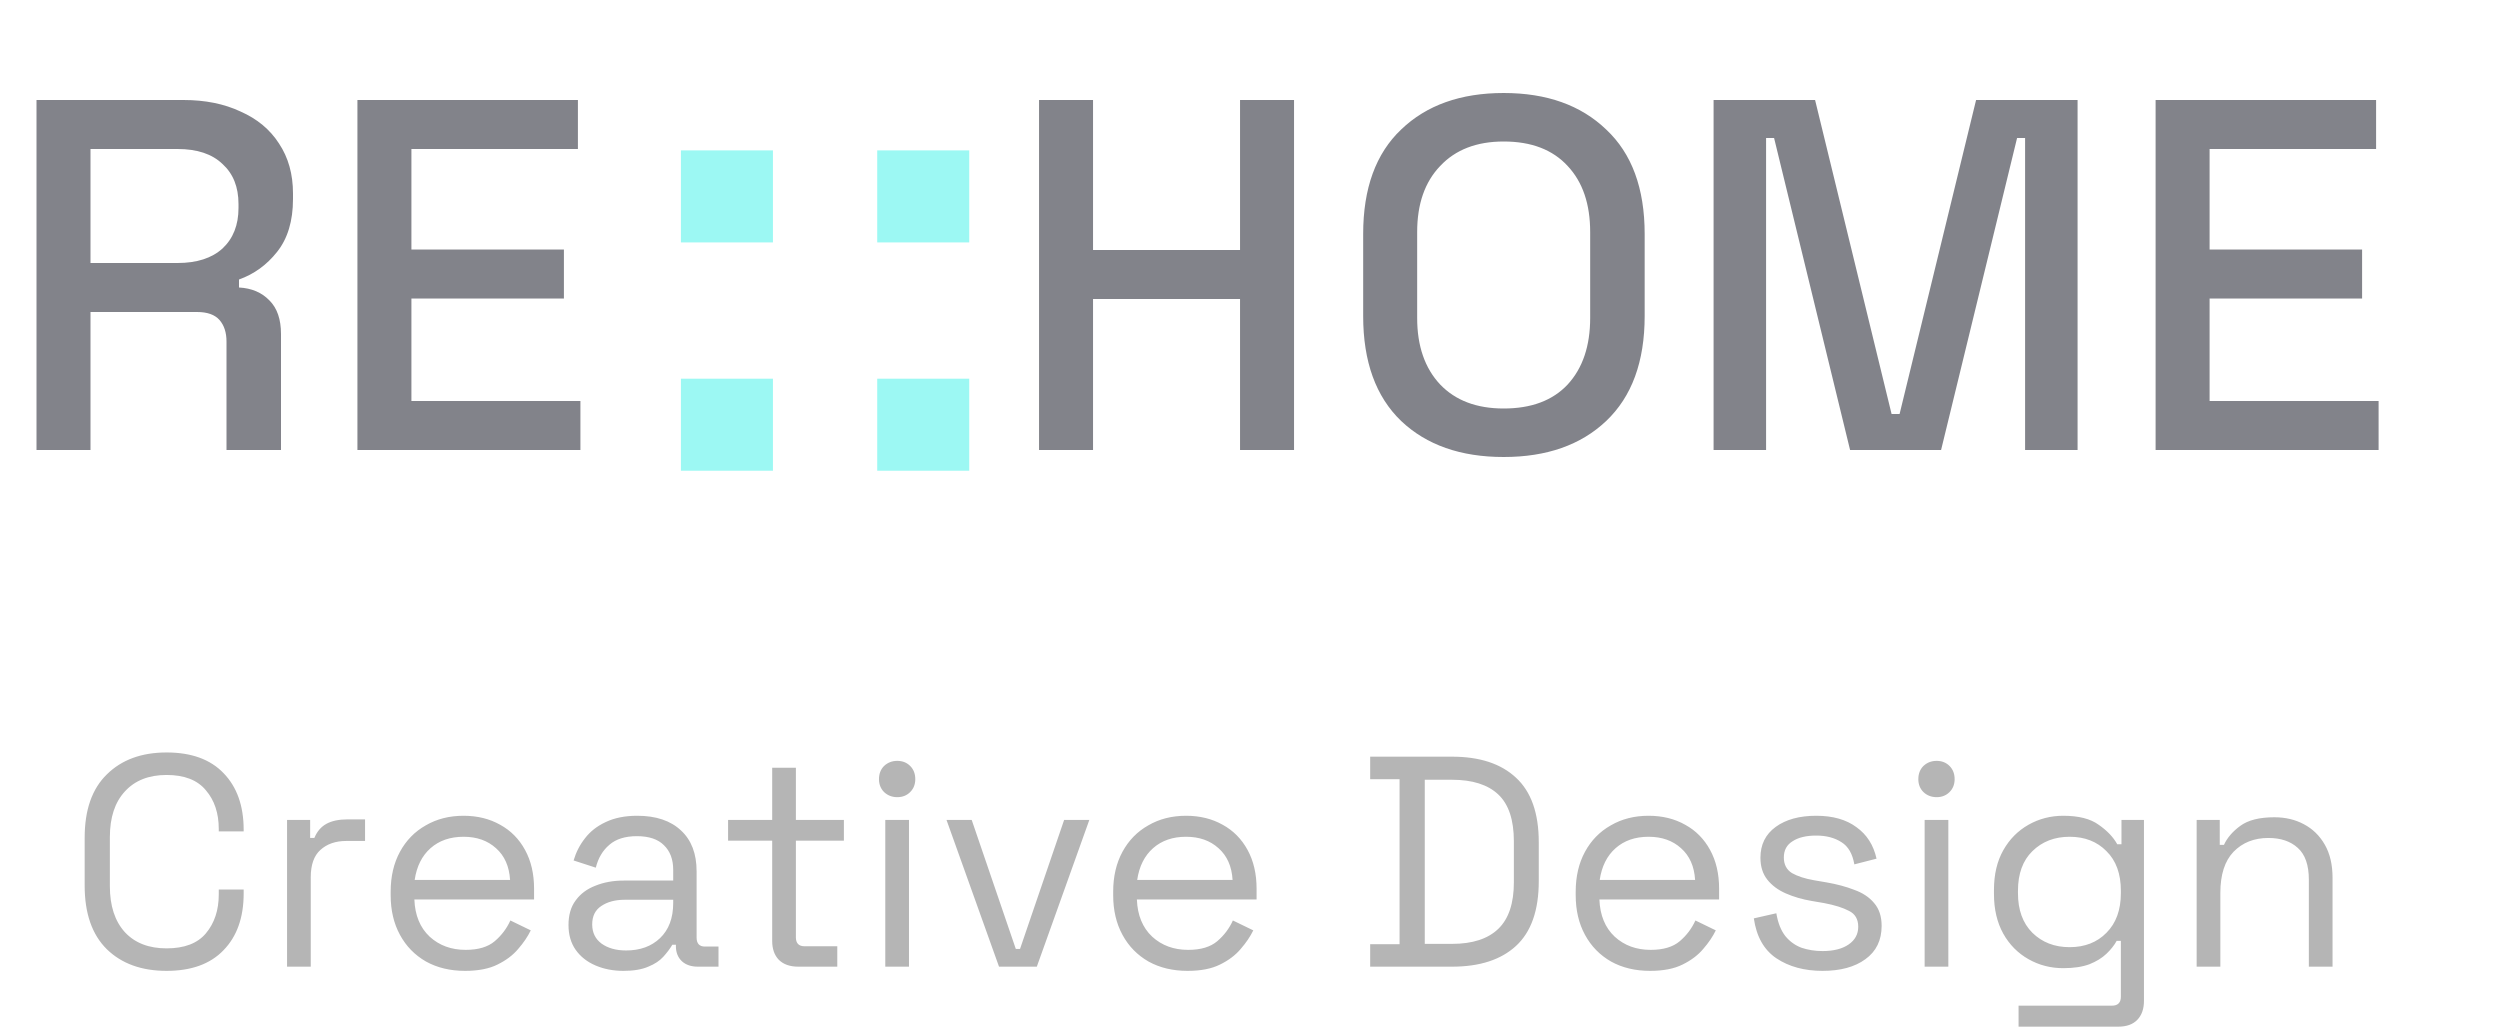 <svg width="150" height="62" viewBox="0 0 150 62" fill="none" xmlns="http://www.w3.org/2000/svg">
<g opacity="0.5">
<path d="M2.19 27V6H11.01C12.31 6 13.45 6.23 14.43 6.69C15.43 7.13 16.2 7.77 16.74 8.61C17.3 9.45 17.58 10.45 17.58 11.61V11.94C17.58 13.26 17.26 14.32 16.62 15.12C16 15.9 15.24 16.45 14.34 16.77V17.25C15.1 17.29 15.71 17.55 16.17 18.03C16.63 18.49 16.86 19.16 16.86 20.04V27H13.59V20.49C13.59 19.95 13.45 19.52 13.17 19.2C12.89 18.88 12.44 18.72 11.82 18.72H5.43V27H2.19ZM5.43 15.78H10.65C11.81 15.78 12.71 15.49 13.35 14.91C13.99 14.31 14.31 13.5 14.31 12.48V12.24C14.31 11.22 13.99 10.42 13.35 9.84C12.73 9.24 11.83 8.94 10.65 8.94H5.43V15.78ZM21.445 27V6H34.675V8.94H24.685V14.97H33.835V17.91H24.685V24.06H34.825V27H21.445ZM62.342 27V6H65.582V15H74.402V6H77.642V27H74.402V17.94H65.582V27H62.342ZM90.22 27.42C87.64 27.42 85.59 26.7 84.07 25.26C82.55 23.8 81.79 21.7 81.79 18.96V14.04C81.79 11.3 82.55 9.21 84.07 7.77C85.59 6.31 87.64 5.58 90.22 5.58C92.8 5.58 94.85 6.31 96.37 7.77C97.91 9.21 98.68 11.3 98.68 14.04V18.96C98.68 21.7 97.91 23.8 96.37 25.26C94.85 26.7 92.8 27.42 90.22 27.42ZM90.22 24.51C91.88 24.51 93.16 24.03 94.06 23.07C94.96 22.09 95.41 20.76 95.41 19.08V13.92C95.41 12.24 94.96 10.92 94.06 9.96C93.16 8.98 91.88 8.49 90.22 8.49C88.6 8.49 87.33 8.98 86.41 9.96C85.49 10.92 85.03 12.24 85.03 13.92V19.08C85.03 20.76 85.49 22.09 86.41 23.07C87.33 24.03 88.6 24.51 90.22 24.51ZM102.815 27V6H108.905L113.495 24.84H113.975L118.565 6H124.655V27H121.505V8.28H121.025L116.465 27H111.005L106.445 8.28H105.965V27H102.815ZM129.336 27V6H142.566V8.94H132.576V14.97H141.726V17.91H132.576V24.06H142.716V27H129.336Z" fill="#060815"/>
<path d="M9.994 58.252C8.494 58.252 7.3 57.82 6.412 56.956C5.524 56.08 5.08 54.808 5.08 53.14V50.26C5.08 48.592 5.524 47.326 6.412 46.462C7.3 45.586 8.494 45.148 9.994 45.148C11.482 45.148 12.622 45.562 13.414 46.39C14.218 47.218 14.62 48.352 14.62 49.792V49.882H13.126V49.738C13.126 48.79 12.868 48.016 12.352 47.416C11.848 46.804 11.062 46.498 9.994 46.498C8.926 46.498 8.092 46.828 7.492 47.488C6.892 48.136 6.592 49.048 6.592 50.224V53.176C6.592 54.352 6.892 55.27 7.492 55.93C8.092 56.578 8.926 56.902 9.994 56.902C11.062 56.902 11.848 56.602 12.352 56.002C12.868 55.39 13.126 54.61 13.126 53.662V53.374H14.62V53.608C14.62 55.048 14.218 56.182 13.414 57.01C12.622 57.838 11.482 58.252 9.994 58.252ZM17.223 58V49.198H18.609V50.278H18.861C19.017 49.894 19.257 49.612 19.581 49.432C19.905 49.252 20.331 49.162 20.859 49.162H21.903V50.458H20.769C20.133 50.458 19.617 50.638 19.221 50.998C18.837 51.346 18.645 51.892 18.645 52.636V58H17.223ZM27.904 58.252C27.016 58.252 26.236 58.066 25.564 57.694C24.892 57.31 24.37 56.776 23.998 56.092C23.626 55.408 23.44 54.616 23.44 53.716V53.5C23.44 52.588 23.626 51.79 23.998 51.106C24.37 50.422 24.886 49.894 25.546 49.522C26.206 49.138 26.962 48.946 27.814 48.946C28.642 48.946 29.374 49.126 30.01 49.486C30.646 49.834 31.144 50.338 31.504 50.998C31.864 51.658 32.044 52.432 32.044 53.32V53.968H24.862C24.898 54.916 25.204 55.66 25.78 56.2C26.356 56.728 27.076 56.992 27.94 56.992C28.696 56.992 29.278 56.818 29.686 56.47C30.094 56.122 30.406 55.708 30.622 55.228L31.846 55.822C31.666 56.194 31.414 56.566 31.09 56.938C30.778 57.31 30.364 57.622 29.848 57.874C29.344 58.126 28.696 58.252 27.904 58.252ZM24.88 52.798H30.604C30.556 51.982 30.274 51.346 29.758 50.89C29.254 50.434 28.606 50.206 27.814 50.206C27.01 50.206 26.35 50.434 25.834 50.89C25.318 51.346 25 51.982 24.88 52.798ZM37.404 58.252C36.792 58.252 36.234 58.144 35.73 57.928C35.226 57.712 34.83 57.4 34.542 56.992C34.254 56.584 34.11 56.086 34.11 55.498C34.11 54.898 34.254 54.406 34.542 54.022C34.83 53.626 35.226 53.332 35.73 53.14C36.234 52.936 36.798 52.834 37.422 52.834H40.392V52.186C40.392 51.562 40.206 51.07 39.834 50.71C39.474 50.35 38.934 50.17 38.214 50.17C37.506 50.17 36.954 50.344 36.558 50.692C36.162 51.028 35.892 51.484 35.748 52.06L34.416 51.628C34.56 51.136 34.788 50.692 35.1 50.296C35.412 49.888 35.826 49.564 36.342 49.324C36.87 49.072 37.5 48.946 38.232 48.946C39.36 48.946 40.236 49.24 40.86 49.828C41.484 50.404 41.796 51.22 41.796 52.276V56.254C41.796 56.614 41.964 56.794 42.3 56.794H43.11V58H41.868C41.472 58 41.154 57.892 40.914 57.676C40.674 57.448 40.554 57.148 40.554 56.776V56.686H40.338C40.206 56.914 40.026 57.154 39.798 57.406C39.582 57.646 39.282 57.844 38.898 58C38.514 58.168 38.016 58.252 37.404 58.252ZM37.566 57.028C38.406 57.028 39.084 56.782 39.6 56.29C40.128 55.786 40.392 55.084 40.392 54.184V53.986H37.476C36.912 53.986 36.444 54.112 36.072 54.364C35.712 54.604 35.532 54.97 35.532 55.462C35.532 55.954 35.718 56.338 36.09 56.614C36.474 56.89 36.966 57.028 37.566 57.028ZM47.897 58C47.393 58 47.003 57.862 46.727 57.586C46.463 57.31 46.331 56.932 46.331 56.452V50.44H43.685V49.198H46.331V46.066H47.753V49.198H50.633V50.44H47.753V56.236C47.753 56.596 47.927 56.776 48.275 56.776H50.237V58H47.897ZM53.117 58V49.198H54.539V58H53.117ZM53.837 47.83C53.525 47.83 53.261 47.728 53.045 47.524C52.841 47.32 52.739 47.062 52.739 46.75C52.739 46.426 52.841 46.162 53.045 45.958C53.261 45.754 53.525 45.652 53.837 45.652C54.149 45.652 54.407 45.754 54.611 45.958C54.815 46.162 54.917 46.426 54.917 46.75C54.917 47.062 54.815 47.32 54.611 47.524C54.407 47.728 54.149 47.83 53.837 47.83ZM59.941 58L56.791 49.198H58.303L60.949 56.938H61.201L63.847 49.198H65.359L62.209 58H59.941ZM71.255 58.252C70.367 58.252 69.587 58.066 68.915 57.694C68.243 57.31 67.721 56.776 67.349 56.092C66.977 55.408 66.791 54.616 66.791 53.716V53.5C66.791 52.588 66.977 51.79 67.349 51.106C67.721 50.422 68.237 49.894 68.897 49.522C69.557 49.138 70.313 48.946 71.165 48.946C71.993 48.946 72.725 49.126 73.361 49.486C73.997 49.834 74.495 50.338 74.855 50.998C75.215 51.658 75.395 52.432 75.395 53.32V53.968H68.213C68.249 54.916 68.555 55.66 69.131 56.2C69.707 56.728 70.427 56.992 71.291 56.992C72.047 56.992 72.629 56.818 73.037 56.47C73.445 56.122 73.757 55.708 73.973 55.228L75.197 55.822C75.017 56.194 74.765 56.566 74.441 56.938C74.129 57.31 73.715 57.622 73.199 57.874C72.695 58.126 72.047 58.252 71.255 58.252ZM68.231 52.798H73.955C73.907 51.982 73.625 51.346 73.109 50.89C72.605 50.434 71.957 50.206 71.165 50.206C70.361 50.206 69.701 50.434 69.185 50.89C68.669 51.346 68.351 51.982 68.231 52.798ZM82.21 58V56.65H83.974V46.75H82.21V45.4H87.124C88.78 45.4 90.058 45.82 90.958 46.66C91.87 47.5 92.326 48.79 92.326 50.53V52.87C92.326 54.622 91.87 55.918 90.958 56.758C90.058 57.586 88.78 58 87.124 58H82.21ZM85.486 56.632H87.124C88.348 56.632 89.272 56.332 89.896 55.732C90.52 55.132 90.832 54.202 90.832 52.942V50.476C90.832 49.192 90.52 48.256 89.896 47.668C89.272 47.08 88.348 46.786 87.124 46.786H85.486V56.632ZM99.006 58.252C98.118 58.252 97.338 58.066 96.666 57.694C95.994 57.31 95.472 56.776 95.1 56.092C94.728 55.408 94.542 54.616 94.542 53.716V53.5C94.542 52.588 94.728 51.79 95.1 51.106C95.472 50.422 95.988 49.894 96.648 49.522C97.308 49.138 98.064 48.946 98.916 48.946C99.744 48.946 100.476 49.126 101.112 49.486C101.748 49.834 102.246 50.338 102.606 50.998C102.966 51.658 103.146 52.432 103.146 53.32V53.968H95.964C96 54.916 96.306 55.66 96.882 56.2C97.458 56.728 98.178 56.992 99.042 56.992C99.798 56.992 100.38 56.818 100.788 56.47C101.196 56.122 101.508 55.708 101.724 55.228L102.948 55.822C102.768 56.194 102.516 56.566 102.192 56.938C101.88 57.31 101.466 57.622 100.95 57.874C100.446 58.126 99.798 58.252 99.006 58.252ZM95.982 52.798H101.706C101.658 51.982 101.376 51.346 100.86 50.89C100.356 50.434 99.708 50.206 98.916 50.206C98.112 50.206 97.452 50.434 96.936 50.89C96.42 51.346 96.102 51.982 95.982 52.798ZM109.352 58.252C108.26 58.252 107.336 58 106.58 57.496C105.836 56.992 105.386 56.194 105.23 55.102L106.58 54.796C106.676 55.372 106.856 55.828 107.12 56.164C107.384 56.488 107.708 56.722 108.092 56.866C108.488 56.998 108.908 57.064 109.352 57.064C110.012 57.064 110.534 56.932 110.918 56.668C111.302 56.404 111.494 56.05 111.494 55.606C111.494 55.15 111.308 54.832 110.936 54.652C110.576 54.46 110.078 54.304 109.442 54.184L108.704 54.058C108.14 53.962 107.624 53.812 107.156 53.608C106.688 53.404 106.316 53.128 106.04 52.78C105.764 52.432 105.626 51.994 105.626 51.466C105.626 50.674 105.932 50.056 106.544 49.612C107.156 49.168 107.966 48.946 108.974 48.946C109.97 48.946 110.774 49.174 111.386 49.63C112.01 50.074 112.412 50.704 112.592 51.52L111.26 51.862C111.152 51.226 110.894 50.782 110.486 50.53C110.078 50.266 109.574 50.134 108.974 50.134C108.374 50.134 107.9 50.248 107.552 50.476C107.204 50.692 107.03 51.016 107.03 51.448C107.03 51.868 107.192 52.18 107.516 52.384C107.852 52.576 108.296 52.72 108.848 52.816L109.586 52.942C110.21 53.05 110.768 53.2 111.26 53.392C111.764 53.572 112.16 53.836 112.448 54.184C112.748 54.532 112.898 54.988 112.898 55.552C112.898 56.416 112.574 57.082 111.926 57.55C111.29 58.018 110.432 58.252 109.352 58.252ZM115.478 58V49.198H116.9V58H115.478ZM116.198 47.83C115.886 47.83 115.622 47.728 115.406 47.524C115.202 47.32 115.1 47.062 115.1 46.75C115.1 46.426 115.202 46.162 115.406 45.958C115.622 45.754 115.886 45.652 116.198 45.652C116.51 45.652 116.768 45.754 116.972 45.958C117.176 46.162 117.278 46.426 117.278 46.75C117.278 47.062 117.176 47.32 116.972 47.524C116.768 47.728 116.51 47.83 116.198 47.83ZM119.638 53.644V53.392C119.638 52.468 119.824 51.676 120.196 51.016C120.568 50.356 121.072 49.846 121.708 49.486C122.344 49.126 123.04 48.946 123.796 48.946C124.72 48.946 125.428 49.126 125.92 49.486C126.424 49.834 126.796 50.224 127.036 50.656H127.288V49.198H128.638V60.052C128.638 60.532 128.506 60.91 128.242 61.186C127.978 61.462 127.594 61.6 127.09 61.6H121.114V60.34H126.712C127.072 60.34 127.252 60.16 127.252 59.8V56.452H127C126.856 56.716 126.652 56.974 126.388 57.226C126.124 57.478 125.782 57.688 125.362 57.856C124.942 58.012 124.42 58.09 123.796 58.09C123.04 58.09 122.344 57.91 121.708 57.55C121.072 57.19 120.568 56.68 120.196 56.02C119.824 55.348 119.638 54.556 119.638 53.644ZM124.174 56.83C125.086 56.83 125.824 56.542 126.388 55.966C126.964 55.39 127.252 54.598 127.252 53.59V53.446C127.252 52.426 126.964 51.634 126.388 51.07C125.824 50.494 125.086 50.206 124.174 50.206C123.274 50.206 122.53 50.494 121.942 51.07C121.366 51.634 121.078 52.426 121.078 53.446V53.59C121.078 54.598 121.366 55.39 121.942 55.966C122.53 56.542 123.274 56.83 124.174 56.83ZM131.799 58V49.198H133.185V50.692H133.437C133.629 50.272 133.953 49.894 134.409 49.558C134.877 49.21 135.561 49.036 136.461 49.036C137.121 49.036 137.709 49.174 138.225 49.45C138.753 49.726 139.173 50.134 139.485 50.674C139.797 51.214 139.953 51.88 139.953 52.672V58H138.531V52.78C138.531 51.904 138.309 51.268 137.865 50.872C137.433 50.476 136.845 50.278 136.101 50.278C135.249 50.278 134.553 50.554 134.013 51.106C133.485 51.658 133.221 52.48 133.221 53.572V58H131.799Z" fill="#6B6B6B"/>
<rect x="40.855" y="9.023" width="5.522" height="5.522" fill="#3AF2E7"/>
<rect x="40.855" y="22.722" width="5.522" height="5.522" fill="#3AF2E7"/>
<rect x="52.633" y="9.023" width="5.522" height="5.522" fill="#3AF2E7"/>
<rect x="52.633" y="22.722" width="5.522" height="5.522" fill="#3AF2E7"/>
</g>
</svg>
